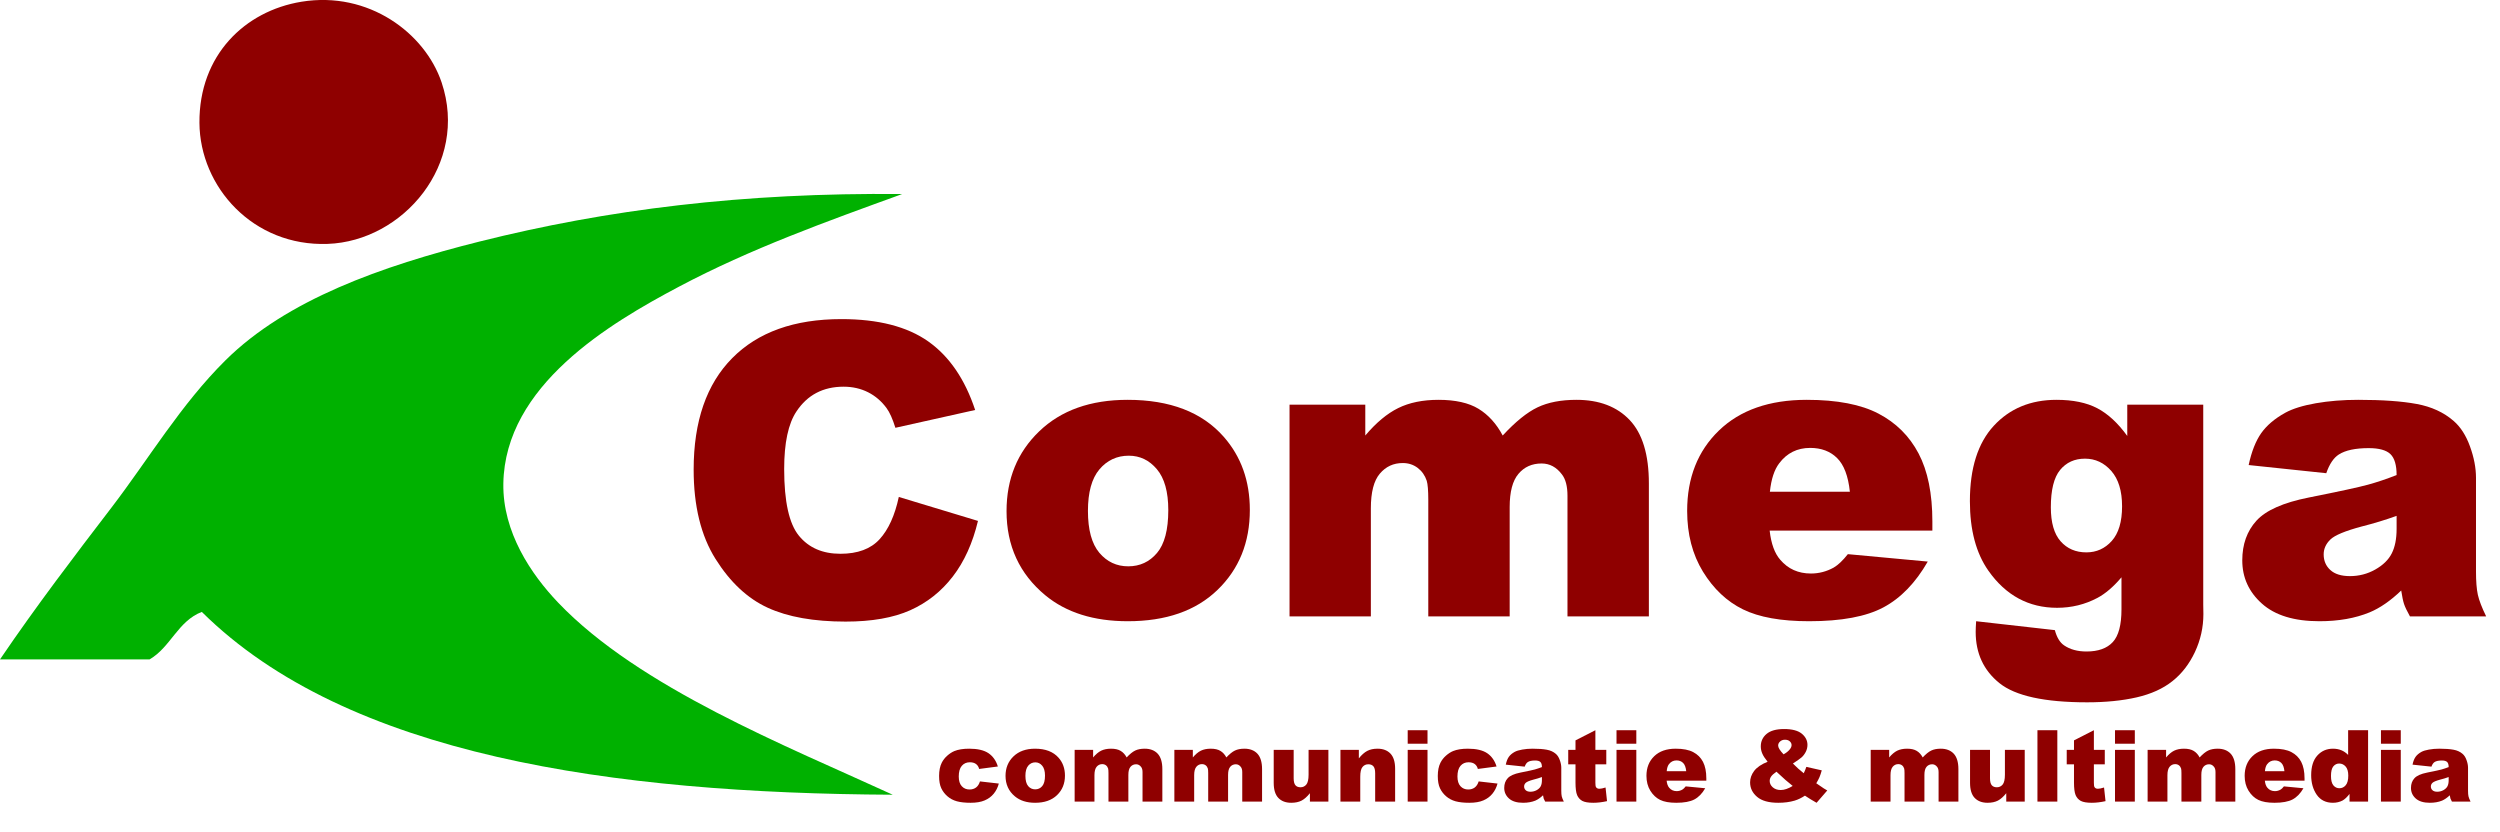 <?xml version="1.0" encoding="UTF-8"?>
<svg xmlns="http://www.w3.org/2000/svg" xmlns:xlink="http://www.w3.org/1999/xlink" width="526.48pt" height="175.25pt" viewBox="0 0 526.48 175.25" version="1.1">
<defs>
<g>
<symbol overflow="visible" id="glyph0-0">
<path style="stroke:none;" d="M 0 0 L 0 -53.75 L 43 -53.75 L 43 0 Z M 1.344 -1.344 L 41.656 -1.344 L 41.656 -52.406 L 1.344 -52.406 Z M 1.344 -1.344 "/>
</symbol>
<symbol overflow="visible" id="glyph0-1">
<path style="stroke:none;" d="M 47.281 -25.156 L 63.953 -20.109 C 62.836 -15.441 61.07 -11.539 58.656 -8.406 C 56.25 -5.27 53.258 -2.898 49.688 -1.297 C 46.125 0.293 41.586 1.094 36.078 1.094 C 29.379 1.094 23.91 0.117 19.672 -1.828 C 15.43 -3.773 11.77 -7.195 8.688 -12.094 C 5.613 -16.988 4.078 -23.258 4.078 -30.906 C 4.078 -41.09 6.785 -48.922 12.203 -54.391 C 17.617 -59.867 25.281 -62.609 35.188 -62.609 C 42.945 -62.609 49.047 -61.039 53.484 -57.906 C 57.918 -54.77 61.211 -49.957 63.359 -43.469 L 46.562 -39.719 C 45.977 -41.59 45.363 -42.969 44.719 -43.844 C 43.656 -45.301 42.352 -46.422 40.812 -47.203 C 39.27 -47.98 37.551 -48.375 35.656 -48.375 C 31.344 -48.375 28.035 -46.637 25.734 -43.172 C 24.004 -40.598 23.141 -36.551 23.141 -31.031 C 23.141 -24.195 24.176 -19.512 26.25 -16.984 C 28.32 -14.453 31.234 -13.188 34.984 -13.188 C 38.617 -13.188 41.367 -14.207 43.234 -16.25 C 45.098 -18.289 46.445 -21.258 47.281 -25.156 Z M 47.281 -25.156 "/>
</symbol>
<symbol overflow="visible" id="glyph0-2">
<path style="stroke:none;" d="M 3.062 -22.172 C 3.062 -28.973 5.359 -34.578 9.953 -38.984 C 14.543 -43.398 20.75 -45.609 28.562 -45.609 C 37.488 -45.609 44.234 -43.012 48.797 -37.828 C 52.461 -33.66 54.297 -28.523 54.297 -22.422 C 54.297 -15.566 52.02 -9.945 47.469 -5.562 C 42.926 -1.176 36.633 1.016 28.594 1.016 C 21.426 1.016 15.633 -0.805 11.219 -4.453 C 5.781 -8.961 3.062 -14.867 3.062 -22.172 Z M 20.203 -22.219 C 20.203 -18.238 21.004 -15.293 22.609 -13.391 C 24.223 -11.492 26.25 -10.547 28.688 -10.547 C 31.145 -10.547 33.164 -11.484 34.75 -13.359 C 36.332 -15.23 37.125 -18.238 37.125 -22.375 C 37.125 -26.238 36.32 -29.113 34.719 -31 C 33.125 -32.895 31.152 -33.844 28.812 -33.844 C 26.312 -33.844 24.246 -32.883 22.625 -30.969 C 21.008 -29.051 20.203 -26.133 20.203 -22.219 Z M 20.203 -22.219 "/>
</symbol>
<symbol overflow="visible" id="glyph0-3">
<path style="stroke:none;" d="M 5.297 -44.594 L 21.25 -44.594 L 21.25 -38.094 C 23.539 -40.801 25.852 -42.727 28.188 -43.875 C 30.527 -45.027 33.352 -45.609 36.656 -45.609 C 40.215 -45.609 43.031 -44.977 45.094 -43.719 C 47.164 -42.457 48.863 -40.582 50.188 -38.094 C 52.871 -40.996 55.32 -42.977 57.531 -44.031 C 59.738 -45.082 62.469 -45.609 65.719 -45.609 C 70.508 -45.609 74.25 -44.184 76.938 -41.344 C 79.621 -38.5 80.969 -34.055 80.969 -28.016 L 80.969 0 L 63.828 0 L 63.828 -25.406 C 63.828 -27.414 63.434 -28.914 62.656 -29.906 C 61.508 -31.434 60.082 -32.203 58.375 -32.203 C 56.352 -32.203 54.727 -31.473 53.5 -30.016 C 52.27 -28.566 51.656 -26.23 51.656 -23.016 L 51.656 0 L 34.516 0 L 34.516 -24.562 C 34.516 -26.52 34.402 -27.852 34.188 -28.562 C 33.82 -29.676 33.191 -30.578 32.297 -31.266 C 31.398 -31.949 30.348 -32.297 29.141 -32.297 C 27.18 -32.297 25.57 -31.551 24.312 -30.062 C 23.051 -28.582 22.422 -26.148 22.422 -22.766 L 22.422 0 L 5.297 0 Z M 5.297 -44.594 "/>
</symbol>
<symbol overflow="visible" id="glyph0-4">
<path style="stroke:none;" d="M 54.672 -18.062 L 20.406 -18.062 C 20.715 -15.312 21.461 -13.262 22.641 -11.922 C 24.285 -9.992 26.438 -9.031 29.094 -9.031 C 30.777 -9.031 32.379 -9.445 33.891 -10.281 C 34.816 -10.82 35.812 -11.766 36.875 -13.109 L 53.703 -11.547 C 51.129 -7.066 48.02 -3.852 44.375 -1.906 C 40.738 0.039 35.52 1.016 28.719 1.016 C 22.812 1.016 18.164 0.18 14.781 -1.484 C 11.395 -3.148 8.586 -5.797 6.359 -9.422 C 4.141 -13.043 3.031 -17.312 3.031 -22.219 C 3.031 -29.184 5.258 -34.828 9.719 -39.141 C 14.184 -43.449 20.352 -45.609 28.219 -45.609 C 34.602 -45.609 39.641 -44.637 43.328 -42.703 C 47.023 -40.773 49.836 -37.977 51.766 -34.312 C 53.699 -30.645 54.672 -25.867 54.672 -19.984 Z M 37.297 -26.25 C 36.953 -29.551 36.055 -31.914 34.609 -33.344 C 33.172 -34.77 31.277 -35.484 28.938 -35.484 C 26.219 -35.484 24.043 -34.402 22.422 -32.25 C 21.391 -30.906 20.73 -28.902 20.453 -26.25 Z M 37.297 -26.25 "/>
</symbol>
<symbol overflow="visible" id="glyph0-5">
<path style="stroke:none;" d="M 36.203 -44.594 L 52.203 -44.594 L 52.203 -2.484 L 52.234 -0.5 C 52.234 2.301 51.637 4.969 50.453 7.5 C 49.266 10.027 47.68 12.078 45.703 13.641 C 43.734 15.211 41.227 16.348 38.188 17.047 C 35.156 17.742 31.676 18.094 27.75 18.094 C 18.789 18.094 12.637 16.746 9.297 14.062 C 5.953 11.375 4.281 7.777 4.281 3.281 C 4.281 2.719 4.312 1.961 4.375 1.016 L 20.953 2.891 C 21.367 4.43 22.016 5.5 22.891 6.094 C 24.148 6.957 25.727 7.391 27.625 7.391 C 30.09 7.391 31.938 6.727 33.156 5.406 C 34.371 4.094 34.984 1.801 34.984 -1.469 L 34.984 -8.234 C 33.297 -6.242 31.613 -4.801 29.938 -3.906 C 27.312 -2.508 24.473 -1.812 21.422 -1.812 C 15.453 -1.812 10.633 -4.41 6.969 -9.609 C 4.363 -13.305 3.062 -18.191 3.062 -24.266 C 3.062 -31.211 4.738 -36.504 8.094 -40.141 C 11.457 -43.785 15.859 -45.609 21.297 -45.609 C 24.762 -45.609 27.625 -45.02 29.875 -43.844 C 32.133 -42.664 34.242 -40.715 36.203 -38 Z M 20.109 -22.969 C 20.109 -19.75 20.797 -17.363 22.172 -15.812 C 23.543 -14.258 25.352 -13.484 27.594 -13.484 C 29.715 -13.484 31.5 -14.285 32.938 -15.891 C 34.383 -17.504 35.109 -19.938 35.109 -23.188 C 35.109 -26.426 34.352 -28.906 32.844 -30.625 C 31.332 -32.352 29.48 -33.219 27.297 -33.219 C 25.109 -33.219 23.363 -32.426 22.062 -30.844 C 20.758 -29.258 20.109 -26.633 20.109 -22.969 Z M 20.109 -22.969 "/>
</symbol>
<symbol overflow="visible" id="glyph0-6">
<path style="stroke:none;" d="M 20.75 -30.156 L 4.406 -31.875 C 5.02 -34.727 5.906 -36.973 7.062 -38.609 C 8.227 -40.242 9.906 -41.664 12.094 -42.875 C 13.664 -43.738 15.82 -44.41 18.562 -44.891 C 21.301 -45.367 24.27 -45.609 27.469 -45.609 C 32.582 -45.609 36.691 -45.316 39.797 -44.734 C 42.91 -44.16 45.504 -42.965 47.578 -41.156 C 49.035 -39.895 50.18 -38.105 51.016 -35.797 C 51.855 -33.484 52.281 -31.277 52.281 -29.188 L 52.281 -9.484 C 52.281 -7.391 52.41 -5.742 52.672 -4.547 C 52.941 -3.359 53.523 -1.84 54.422 0 L 38.375 0 C 37.738 -1.145 37.32 -2.02 37.125 -2.625 C 36.926 -3.227 36.727 -4.172 36.531 -5.453 C 34.289 -3.297 32.066 -1.758 29.859 -0.844 C 26.836 0.395 23.32 1.016 19.312 1.016 C 14 1.016 9.961 -0.219 7.203 -2.688 C 4.441 -5.152 3.062 -8.191 3.062 -11.797 C 3.062 -15.18 4.055 -17.969 6.047 -20.156 C 8.035 -22.34 11.703 -23.969 17.047 -25.031 C 23.461 -26.309 27.617 -27.211 29.516 -27.734 C 31.418 -28.254 33.438 -28.93 35.562 -29.766 C 35.562 -31.867 35.129 -33.336 34.266 -34.172 C 33.398 -35.012 31.871 -35.438 29.688 -35.438 C 26.883 -35.438 24.785 -34.988 23.391 -34.094 C 22.297 -33.395 21.414 -32.082 20.75 -30.156 Z M 35.562 -21.172 C 33.219 -20.328 30.77 -19.582 28.219 -18.938 C 24.75 -18.008 22.551 -17.098 21.625 -16.203 C 20.676 -15.285 20.203 -14.238 20.203 -13.062 C 20.203 -11.719 20.672 -10.617 21.609 -9.766 C 22.543 -8.91 23.922 -8.484 25.734 -8.484 C 27.637 -8.484 29.41 -8.941 31.047 -9.859 C 32.691 -10.785 33.852 -11.914 34.531 -13.25 C 35.215 -14.582 35.562 -16.312 35.562 -18.438 Z M 35.562 -21.172 "/>
</symbol>
<symbol overflow="visible" id="glyph1-0">
<path style="stroke:none;" d="M 0 0 L 0 -13.125 L 10.5 -13.125 L 10.5 0 Z M 0.328 -0.328 L 10.172 -0.328 L 10.172 -12.797 L 0.328 -12.797 Z M 0.328 -0.328 "/>
</symbol>
<symbol overflow="visible" id="glyph1-1">
<path style="stroke:none;" d="M 9.375 -4.25 L 13.344 -3.797 C 13.125 -2.973 12.762 -2.258 12.266 -1.656 C 11.773 -1.051 11.137 -0.582 10.359 -0.25 C 9.586 0.082 8.602 0.25 7.406 0.25 C 6.25 0.25 5.285 0.145 4.516 -0.062 C 3.742 -0.277 3.082 -0.629 2.531 -1.109 C 1.977 -1.586 1.543 -2.148 1.234 -2.797 C 0.922 -3.449 0.766 -4.316 0.766 -5.391 C 0.766 -6.512 0.953 -7.445 1.328 -8.188 C 1.605 -8.738 1.988 -9.227 2.469 -9.656 C 2.957 -10.09 3.461 -10.422 3.984 -10.641 C 4.793 -10.973 5.836 -11.141 7.109 -11.141 C 8.879 -11.141 10.234 -10.82 11.172 -10.188 C 12.105 -9.551 12.766 -8.617 13.141 -7.391 L 9.203 -6.875 C 9.086 -7.332 8.863 -7.68 8.531 -7.922 C 8.207 -8.16 7.773 -8.281 7.234 -8.281 C 6.535 -8.281 5.973 -8.027 5.547 -7.531 C 5.117 -7.031 4.906 -6.277 4.906 -5.281 C 4.906 -4.383 5.117 -3.699 5.547 -3.234 C 5.973 -2.773 6.516 -2.547 7.172 -2.547 C 7.711 -2.547 8.172 -2.688 8.547 -2.969 C 8.918 -3.246 9.195 -3.676 9.375 -4.25 Z M 9.375 -4.25 "/>
</symbol>
<symbol overflow="visible" id="glyph1-2">
<path style="stroke:none;" d="M 0.75 -5.422 C 0.75 -7.074 1.305 -8.441 2.422 -9.516 C 3.543 -10.598 5.062 -11.141 6.969 -11.141 C 9.152 -11.141 10.805 -10.504 11.922 -9.234 C 12.816 -8.223 13.266 -6.965 13.266 -5.469 C 13.266 -3.801 12.707 -2.43 11.594 -1.359 C 10.477 -0.285 8.941 0.25 6.984 0.25 C 5.234 0.25 3.816 -0.195 2.734 -1.094 C 1.41 -2.184 0.75 -3.629 0.75 -5.422 Z M 4.938 -5.422 C 4.938 -4.453 5.129 -3.73 5.516 -3.266 C 5.91 -2.805 6.406 -2.578 7 -2.578 C 7.602 -2.578 8.098 -2.805 8.484 -3.266 C 8.867 -3.723 9.062 -4.457 9.062 -5.469 C 9.062 -6.402 8.863 -7.102 8.469 -7.562 C 8.082 -8.027 7.602 -8.266 7.031 -8.266 C 6.426 -8.266 5.926 -8.027 5.531 -7.562 C 5.133 -7.094 4.938 -6.379 4.938 -5.422 Z M 4.938 -5.422 "/>
</symbol>
<symbol overflow="visible" id="glyph1-3">
<path style="stroke:none;" d="M 1.297 -10.891 L 5.188 -10.891 L 5.188 -9.297 C 5.746 -9.961 6.312 -10.438 6.875 -10.719 C 7.445 -10.996 8.141 -11.141 8.953 -11.141 C 9.816 -11.141 10.5 -10.98 11 -10.672 C 11.508 -10.367 11.926 -9.91 12.25 -9.297 C 12.902 -10.004 13.504 -10.488 14.047 -10.75 C 14.586 -11.008 15.254 -11.141 16.047 -11.141 C 17.211 -11.141 18.125 -10.789 18.781 -10.094 C 19.434 -9.395 19.766 -8.309 19.766 -6.844 L 19.766 0 L 15.594 0 L 15.594 -6.203 C 15.594 -6.691 15.492 -7.055 15.297 -7.297 C 15.016 -7.668 14.664 -7.859 14.25 -7.859 C 13.758 -7.859 13.363 -7.68 13.062 -7.328 C 12.758 -6.973 12.609 -6.402 12.609 -5.625 L 12.609 0 L 8.422 0 L 8.422 -6 C 8.422 -6.477 8.395 -6.801 8.344 -6.969 C 8.258 -7.246 8.105 -7.473 7.891 -7.641 C 7.672 -7.805 7.41 -7.891 7.109 -7.891 C 6.641 -7.891 6.246 -7.707 5.938 -7.344 C 5.625 -6.977 5.469 -6.383 5.469 -5.562 L 5.469 0 L 1.297 0 Z M 1.297 -10.891 "/>
</symbol>
<symbol overflow="visible" id="glyph1-4">
<path style="stroke:none;" d="M 12.734 0 L 8.844 0 L 8.844 -1.766 C 8.258 -1.035 7.668 -0.512 7.078 -0.203 C 6.484 0.098 5.758 0.25 4.906 0.25 C 3.75 0.25 2.84 -0.094 2.188 -0.781 C 1.539 -1.465 1.219 -2.523 1.219 -3.953 L 1.219 -10.891 L 5.422 -10.891 L 5.422 -4.906 C 5.422 -4.219 5.547 -3.727 5.797 -3.438 C 6.043 -3.156 6.398 -3.016 6.859 -3.016 C 7.355 -3.016 7.766 -3.203 8.078 -3.578 C 8.398 -3.961 8.562 -4.656 8.562 -5.656 L 8.562 -10.891 L 12.734 -10.891 Z M 12.734 0 "/>
</symbol>
<symbol overflow="visible" id="glyph1-5">
<path style="stroke:none;" d="M 1.266 -10.891 L 5.141 -10.891 L 5.141 -9.109 C 5.723 -9.836 6.312 -10.359 6.906 -10.672 C 7.496 -10.98 8.223 -11.141 9.078 -11.141 C 10.23 -11.141 11.141 -10.793 11.797 -10.109 C 12.449 -9.422 12.781 -8.355 12.781 -6.922 L 12.781 0 L 8.578 0 L 8.578 -5.984 C 8.578 -6.668 8.449 -7.156 8.203 -7.438 C 7.953 -7.715 7.598 -7.859 7.141 -7.859 C 6.629 -7.859 6.215 -7.664 5.906 -7.281 C 5.594 -6.906 5.438 -6.223 5.438 -5.234 L 5.438 0 L 1.266 0 Z M 1.266 -10.891 "/>
</symbol>
<symbol overflow="visible" id="glyph1-6">
<path style="stroke:none;" d="M 1.422 -15.031 L 5.594 -15.031 L 5.594 -12.188 L 1.422 -12.188 Z M 1.422 -10.891 L 5.594 -10.891 L 5.594 0 L 1.422 0 Z M 1.422 -10.891 "/>
</symbol>
<symbol overflow="visible" id="glyph1-7">
<path style="stroke:none;" d="M 5.062 -7.359 L 1.078 -7.781 C 1.223 -8.477 1.438 -9.023 1.719 -9.422 C 2.008 -9.824 2.422 -10.176 2.953 -10.469 C 3.336 -10.676 3.863 -10.836 4.531 -10.953 C 5.195 -11.074 5.922 -11.141 6.703 -11.141 C 7.949 -11.141 8.957 -11.066 9.719 -10.922 C 10.477 -10.785 11.113 -10.492 11.625 -10.047 C 11.977 -9.742 12.254 -9.305 12.453 -8.734 C 12.66 -8.172 12.766 -7.633 12.766 -7.125 L 12.766 -2.312 C 12.766 -1.801 12.797 -1.398 12.859 -1.109 C 12.93 -0.816 13.078 -0.445 13.297 0 L 9.375 0 C 9.219 -0.277 9.113 -0.492 9.062 -0.641 C 9.02 -0.785 8.973 -1.016 8.922 -1.328 C 8.367 -0.805 7.824 -0.43 7.297 -0.203 C 6.555 0.098 5.695 0.25 4.719 0.25 C 3.414 0.25 2.426 -0.051 1.75 -0.656 C 1.082 -1.258 0.75 -2 0.75 -2.875 C 0.75 -3.707 0.992 -4.391 1.484 -4.922 C 1.961 -5.449 2.852 -5.848 4.156 -6.109 C 5.727 -6.418 6.742 -6.641 7.203 -6.766 C 7.668 -6.898 8.164 -7.066 8.688 -7.266 C 8.688 -7.785 8.574 -8.145 8.359 -8.344 C 8.148 -8.551 7.777 -8.656 7.25 -8.656 C 6.562 -8.656 6.051 -8.543 5.719 -8.328 C 5.445 -8.148 5.227 -7.824 5.062 -7.359 Z M 8.688 -5.172 C 8.113 -4.961 7.512 -4.777 6.891 -4.625 C 6.047 -4.395 5.508 -4.168 5.281 -3.953 C 5.051 -3.734 4.938 -3.477 4.938 -3.188 C 4.938 -2.863 5.051 -2.598 5.281 -2.391 C 5.508 -2.18 5.844 -2.078 6.281 -2.078 C 6.746 -2.078 7.18 -2.188 7.578 -2.406 C 7.98 -2.633 8.27 -2.91 8.438 -3.234 C 8.602 -3.555 8.688 -3.977 8.688 -4.5 Z M 8.688 -5.172 "/>
</symbol>
<symbol overflow="visible" id="glyph1-8">
<path style="stroke:none;" d="M 6.297 -15.031 L 6.297 -10.891 L 8.594 -10.891 L 8.594 -7.844 L 6.297 -7.844 L 6.297 -3.984 C 6.297 -3.516 6.336 -3.207 6.422 -3.062 C 6.566 -2.82 6.805 -2.703 7.141 -2.703 C 7.449 -2.703 7.883 -2.789 8.438 -2.969 L 8.75 -0.094 C 7.719 0.133 6.754 0.25 5.859 0.25 C 4.816 0.25 4.043 0.117 3.547 -0.141 C 3.055 -0.41 2.691 -0.816 2.453 -1.359 C 2.223 -1.91 2.109 -2.797 2.109 -4.016 L 2.109 -7.844 L 0.578 -7.844 L 0.578 -10.891 L 2.109 -10.891 L 2.109 -12.891 Z M 6.297 -15.031 "/>
</symbol>
<symbol overflow="visible" id="glyph1-9">
<path style="stroke:none;" d="M 13.344 -4.406 L 4.984 -4.406 C 5.055 -3.738 5.238 -3.238 5.531 -2.906 C 5.926 -2.438 6.453 -2.203 7.109 -2.203 C 7.512 -2.203 7.906 -2.305 8.281 -2.516 C 8.496 -2.637 8.738 -2.867 9 -3.203 L 13.109 -2.812 C 12.484 -1.719 11.723 -0.93 10.828 -0.453 C 9.941 0.012 8.668 0.25 7.016 0.25 C 5.566 0.25 4.43 0.043 3.609 -0.359 C 2.785 -0.762 2.098 -1.41 1.547 -2.297 C 1.004 -3.18 0.734 -4.223 0.734 -5.422 C 0.734 -7.129 1.281 -8.508 2.375 -9.562 C 3.465 -10.613 4.973 -11.141 6.891 -11.141 C 8.449 -11.141 9.68 -10.898 10.578 -10.422 C 11.48 -9.953 12.172 -9.27 12.641 -8.375 C 13.105 -7.477 13.344 -6.309 13.344 -4.875 Z M 9.109 -6.406 C 9.023 -7.215 8.805 -7.797 8.453 -8.141 C 8.098 -8.492 7.633 -8.672 7.062 -8.672 C 6.406 -8.672 5.871 -8.402 5.469 -7.875 C 5.219 -7.551 5.059 -7.059 5 -6.406 Z M 9.109 -6.406 "/>
</symbol>
<symbol overflow="visible" id="glyph1-10">
<path style="stroke:none;" d=""/>
</symbol>
<symbol overflow="visible" id="glyph1-11">
<path style="stroke:none;" d="M 13.406 -7.312 L 16.656 -6.578 C 16.488 -5.984 16.324 -5.504 16.172 -5.141 C 16.016 -4.773 15.789 -4.348 15.5 -3.859 L 17.078 -2.781 C 17.262 -2.656 17.508 -2.508 17.812 -2.344 L 15.562 0.25 C 15.156 0.031 14.727 -0.219 14.281 -0.5 C 13.844 -0.789 13.449 -1.039 13.109 -1.25 C 12.379 -0.77 11.652 -0.418 10.938 -0.203 C 9.926 0.098 8.777 0.25 7.5 0.25 C 5.5 0.25 4.008 -0.164 3.031 -1 C 2.051 -1.832 1.562 -2.848 1.562 -4.047 C 1.562 -4.898 1.848 -5.707 2.422 -6.469 C 3.004 -7.227 3.945 -7.867 5.25 -8.391 C 4.707 -9.055 4.332 -9.633 4.125 -10.125 C 3.914 -10.613 3.812 -11.113 3.812 -11.625 C 3.812 -12.684 4.219 -13.562 5.031 -14.25 C 5.84 -14.934 7.078 -15.281 8.734 -15.281 C 10.418 -15.281 11.66 -14.949 12.453 -14.297 C 13.242 -13.641 13.641 -12.855 13.641 -11.953 C 13.641 -11.43 13.52 -10.934 13.281 -10.469 C 13.039 -10 12.746 -9.613 12.406 -9.312 C 12.062 -9.02 11.449 -8.586 10.578 -8.016 C 11.305 -7.273 12.066 -6.59 12.859 -5.969 C 13.066 -6.395 13.25 -6.844 13.406 -7.312 Z M 8.609 -9.953 C 9.137 -10.242 9.551 -10.562 9.844 -10.906 C 10.145 -11.246 10.297 -11.578 10.297 -11.891 C 10.297 -12.199 10.168 -12.469 9.922 -12.688 C 9.68 -12.914 9.34 -13.031 8.906 -13.031 C 8.488 -13.031 8.145 -12.902 7.875 -12.656 C 7.602 -12.414 7.469 -12.129 7.469 -11.797 C 7.469 -11.367 7.848 -10.754 8.609 -9.953 Z M 7.109 -6.297 C 6.535 -5.891 6.152 -5.539 5.969 -5.25 C 5.781 -4.969 5.688 -4.664 5.688 -4.344 C 5.688 -3.844 5.898 -3.398 6.328 -3.016 C 6.762 -2.629 7.328 -2.438 8.016 -2.438 C 8.762 -2.438 9.602 -2.723 10.531 -3.297 C 9.645 -3.98 8.504 -4.984 7.109 -6.297 Z M 7.109 -6.297 "/>
</symbol>
<symbol overflow="visible" id="glyph1-12">
<path style="stroke:none;" d="M 1.406 -15.031 L 5.594 -15.031 L 5.594 0 L 1.406 0 Z M 1.406 -15.031 "/>
</symbol>
<symbol overflow="visible" id="glyph1-13">
<path style="stroke:none;" d="M 12.719 -15.031 L 12.719 0 L 8.812 0 L 8.812 -1.609 C 8.27 -0.922 7.773 -0.457 7.328 -0.219 C 6.723 0.09 6.051 0.25 5.312 0.25 C 3.832 0.25 2.695 -0.312 1.906 -1.438 C 1.125 -2.57 0.734 -3.945 0.734 -5.562 C 0.734 -7.363 1.164 -8.742 2.031 -9.703 C 2.895 -10.66 3.992 -11.141 5.328 -11.141 C 5.98 -11.141 6.57 -11.027 7.094 -10.812 C 7.621 -10.594 8.098 -10.262 8.516 -9.828 L 8.516 -15.031 Z M 8.547 -5.469 C 8.547 -6.32 8.363 -6.957 8 -7.375 C 7.633 -7.801 7.176 -8.016 6.625 -8.016 C 6.133 -8.016 5.723 -7.809 5.391 -7.406 C 5.066 -7.008 4.906 -6.336 4.906 -5.391 C 4.906 -4.492 5.07 -3.836 5.406 -3.422 C 5.746 -3.016 6.172 -2.812 6.672 -2.812 C 7.199 -2.812 7.645 -3.02 8 -3.438 C 8.363 -3.852 8.547 -4.531 8.547 -5.469 Z M 8.547 -5.469 "/>
</symbol>
</g>
</defs>
<g id="surface1">
<g style="fill:rgb(56.055%,0%,0%);fill-opacity:1;">
  <use xlink:href="#glyph0-1" x="142" y="129.809"/>
  <use xlink:href="#glyph0-2" x="208.908" y="129.809"/>
  <use xlink:href="#glyph0-3" x="266.27" y="129.809"/>
  <use xlink:href="#glyph0-4" x="352.27" y="129.809"/>
</g>
<g style="fill:rgb(56.055%,0%,0%);fill-opacity:1;">
  <use xlink:href="#glyph0-5" x="411.782" y="129.809"/>
  <use xlink:href="#glyph0-6" x="469.144" y="129.809"/>
</g>
<g style="fill:rgb(56.055%,0%,0%);fill-opacity:1;">
  <use xlink:href="#glyph1-1" x="197" y="168.809"/>
  <use xlink:href="#glyph1-2" x="211.007" y="168.809"/>
  <use xlink:href="#glyph1-3" x="225.014" y="168.809"/>
  <use xlink:href="#glyph1-3" x="246.014" y="168.809"/>
  <use xlink:href="#glyph1-4" x="267.014" y="168.809"/>
  <use xlink:href="#glyph1-5" x="281.021" y="168.809"/>
  <use xlink:href="#glyph1-6" x="295.028" y="168.809"/>
  <use xlink:href="#glyph1-1" x="302.021" y="168.809"/>
  <use xlink:href="#glyph1-7" x="316.028" y="168.809"/>
</g>
<g style="fill:rgb(56.055%,0%,0%);fill-opacity:1;">
  <use xlink:href="#glyph1-8" x="329.678" y="168.809"/>
  <use xlink:href="#glyph1-6" x="339.002" y="168.809"/>
  <use xlink:href="#glyph1-9" x="345.995" y="168.809"/>
  <use xlink:href="#glyph1-10" x="360.002" y="168.809"/>
  <use xlink:href="#glyph1-11" x="366.995" y="168.809"/>
  <use xlink:href="#glyph1-10" x="385.664" y="168.809"/>
  <use xlink:href="#glyph1-3" x="392.657" y="168.809"/>
  <use xlink:href="#glyph1-4" x="413.657" y="168.809"/>
  <use xlink:href="#glyph1-12" x="427.664" y="168.809"/>
  <use xlink:href="#glyph1-8" x="434.657" y="168.809"/>
  <use xlink:href="#glyph1-6" x="443.981" y="168.809"/>
  <use xlink:href="#glyph1-3" x="450.974" y="168.809"/>
  <use xlink:href="#glyph1-9" x="471.974" y="168.809"/>
  <use xlink:href="#glyph1-13" x="485.981" y="168.809"/>
  <use xlink:href="#glyph1-6" x="499.988" y="168.809"/>
  <use xlink:href="#glyph1-7" x="506.981" y="168.809"/>
</g>
<path style=" stroke:none;fill-rule:nonzero;fill:rgb(0%,69.334%,0%);fill-opacity:1;" d="M 101 50.863 C 127.824 44.137 156.426 40.535 190 40.863 C 173.965 46.684 158.125 52.355 143 60.363 C 128.375 68.109 106.312 81.164 106 101.863 C 105.844 112.062 111.855 120.938 117.5 126.863 C 134.602 144.809 165.754 157.141 188 167.363 C 128.984 167.051 73.152 159.215 42.5 128.863 C 37.445 130.809 35.934 136.301 31.5 138.863 L 0 138.863 C 7.781 127.414 15.672 117.094 23.5 106.863 C 31.266 96.715 38.09 85.176 47.5 75.863 C 60.352 63.148 80.227 56.074 101 50.863 "/>
<path style=" stroke:none;fill-rule:nonzero;fill:rgb(56.055%,0%,0%);fill-opacity:1;" d="M 93 17.363 C 98.781 34.547 84.871 50.797 69 51.363 C 53.309 51.93 42.09 39.375 42 25.863 C 41.906 11.629 51.551 2.316 63.5 0.363 C 77.629 -1.941 89.5 6.965 93 17.363 "/>
</g>
</svg>
